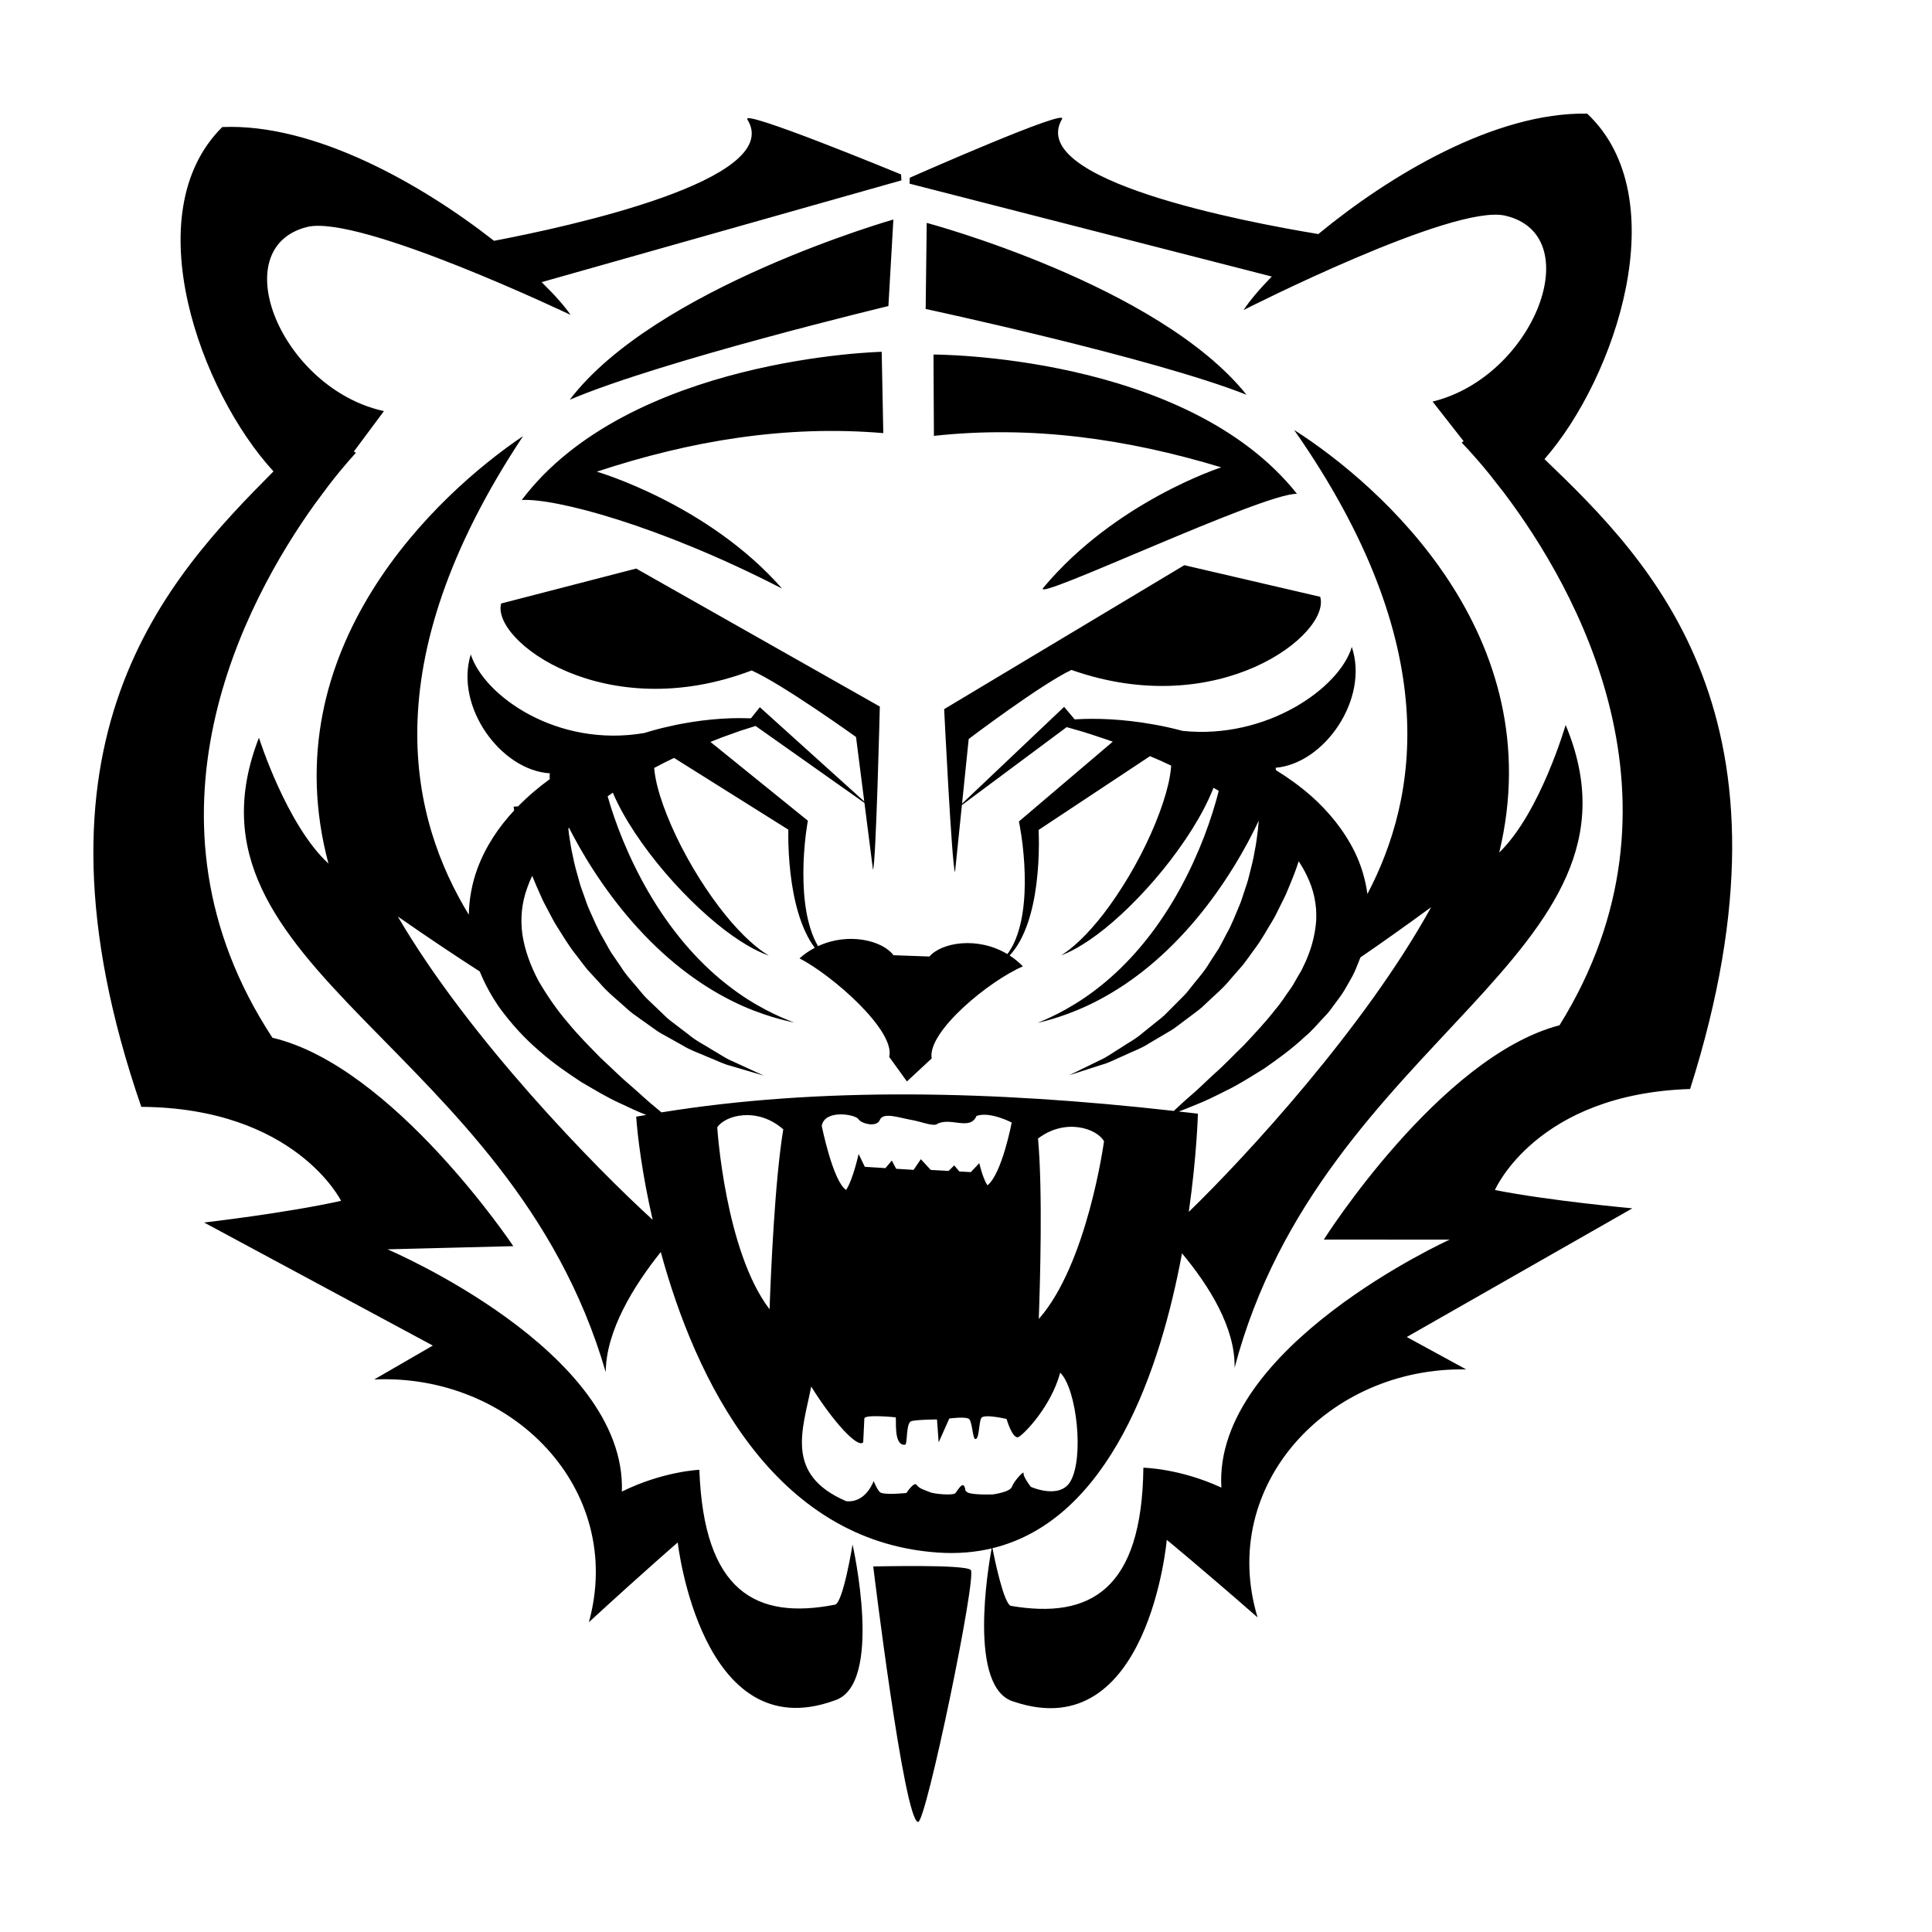 <?xml version="1.0" encoding="UTF-8"?>
<svg version="1.1" viewBox="0 0 765.33 765.33" xml:space="preserve" xmlns="http://www.w3.org/2000/svg"><defs><clipPath id="a"><path d="m0 574h574v-574h-574z"/></clipPath></defs><g transform="matrix(1.333 0 0 -1.333 0 765.33)"><g clip-path="url(#a)"><path d="m288.48 107.6c1.924-1.723-13.252-74.965-15.636-74.904-4.151 0.112-13.342 75.944-13.342 75.944 0.993-0.035 27.053 0.683 28.978-1.04m-24.468 375.59s-67.036-16.102-94.689-27.835c25.372 33.352 96.166 53.553 96.166 53.553zm-86.656-49.217s32.983-9.571 55.055-34.744c-36.596 18.857-67.503 26.92-77.36 26.323 31.94 42.365 106.97 44.042 106.97 44.042l0.47-24.163c-28.944 2.458-57.243-2.24-85.133-11.458m76.001-318.82s9.503-41.946-5.471-46.389c-39.56-14.328-46.484 46.996-46.484 46.996s-9.656-8.32-26.399-23.691c10.857 39.539-22.817 73.954-63.799 72.129l17.416 10.074-67.962 36.567s24.349 2.801 40.698 6.441c0 0-13.62 27.617-59.37 27.933-37.65 109.13 7.758 157.09 39.288 188.85-21.721 23.579-41.103 76.692-15.224 102.32 27.447 1.157 59.328-17.01 80.758-33.805 22.027 4.188 86.257 18.086 75.352 35.957-2.883 3.801 45.611-16.233 45.611-16.233l0.106-1.76-106.92-30.248c3.897-3.806 6.868-7.178 8.604-9.737 0 0-62.937 30.06-78.36 26.121-24.765-6.32-7.508-48.076 22.892-54.707l-8.933-12.012 0.609-0.386s-3.276-3.438-8.057-9.626l-4.195-5.642c-20.486-28.582-55.434-93.216-12.554-158.56 35.859-8.428 71.58-61.931 71.58-61.931l-37.388-0.944s71.087-30.148 69.647-71.991c12.226 6.04 23.025 6.474 23.025 6.474 1.311-36.153 16.802-44.676 40.318-40.08 2.385 0.466 5.212 17.875 5.212 17.875m117.07 341.68c-27.937 11.047-95.346 25.491-95.346 25.491l0.313 25.586s68.846-18.362 95.033-51.077m-7.505-21.574c-28.109 8.529-56.515 12.524-85.39 9.355l-0.125 24.168s75.047 0.174 108.02-41.393c-9.871 0.355-78.904-32.472-75.431-27.963 21.445 25.711 52.922 35.833 52.922 35.833m-75.659-304.44c-0.956 1.027 0 0-0.645 1.511-0.646 1.515-1.989-1.084-2.679-1.888-0.691-0.803-6.463-0.264-7.605 0.272-1.136 0.539-3.108 0.94-3.893 2.127-0.786 1.187-3.064-2.371-3.064-2.371s-6.978-0.743-7.934 0.284c-0.957 1.028-1.814 3.265-1.814 3.265s-2.277-6.62-8.181-5.98c-18.469 7.946-12.82 21.406-10.379 34.064 6.415-10.325 13.838-18.493 15.454-16.564l0.34 7.058c0.048 1.323 9.281 0.357 9.281 0.357 0.379-0.202-0.768-8.471 2.779-8.161 0.819 0.071 0.249 5.707 1.644 6.899 0.682 0.583 7.883 0.627 7.883 0.627l0.501-6.804 3.152 7.087s5.094 0.7 5.949-0.212c0.844-0.915 1.042-5.614 1.693-5.855 1.305-0.489 1.086 4.924 1.879 6.221 0.79 1.297 7.505-0.297 7.505-0.297s1.827-6.353 3.629-5.316c1.803 1.039 9.594 9.089 12.312 19.086 4.904-4.809 7.159-25.246 3.033-32.326-3.187-5.457-11.756-1.617-11.756-1.617s-2.372 3.065-2.168 4.051-2.903-2.381-3.457-4.015c-0.557-1.633-5.708-2.28-5.708-2.28s-6.795-0.251-7.751 0.777m-58.566 54.239c-13.252 17.357-15.546 54.069-15.546 54.069 2.338 3.608 11.917 6.191 19.618-0.596-2.542-15.464-3.688-42.784-4.072-53.473m-110.47 116.72c9.718-6.76 17.857-12.159 24.35-16.331 1.526-3.772 3.462-7.24 5.567-10.359 3.755-5.196 7.871-9.645 12.13-13.266 4.195-3.723 8.52-6.622 12.492-9.25 4.123-2.389 7.812-4.645 11.318-6.207 2.992-1.432 5.632-2.642 7.968-3.554-0.993-0.173-1.999-0.326-2.989-0.507 0.379-5.665 1.752-16.969 4.888-30.642-16.659 15.138-54.539 53.799-75.724 90.116m182.43-61.226s-2.905-15.284-7.219-18.659c-1.464 2.259-2.413 6.598-2.413 6.598l-2.523-2.667-3.399 0.186-1.536 1.805-1.659-1.634-5.298 0.287-2.959 3.192-2.153-3.168-5.181 0.321-1.286 2.441-1.9-2.242-6.127 0.382-1.848 3.818s-1.642-7.54-3.693-10.681c-3.887 2.351-7.261 19.017-7.261 19.017 0.844 5.048 10.039 3.417 10.885 2.029 0.807-1.319 5.424-2.616 6.391-0.23 0.97 2.382 5.816 0.609 9.105 0.038 3.29-0.566 5.746-1.74 7.573-1.46 3.956 2.616 10.075-2.072 12.051 2.606 4.021 1.399 10.45-1.979 10.45-1.979m-100.35 108.36 33.966-21.314c-0.021-1.411-0.018-2.795 0.019-4.194 0.057-1.981 0.168-3.953 0.334-5.924 0.349-3.938 0.893-7.863 1.827-11.716 0.917-3.843 2.221-7.646 4.212-11.087 0.461-0.754 0.937-1.491 1.469-2.193-1.568-0.829-3.098-1.849-4.537-3.14 9.623-4.936 28.588-21.447 26.658-29.289l5.264-7.288 0.992 0.923 6.357 5.91c-1.362 7.963 17.162 23.126 27.116 27.359-1.238 1.282-2.571 2.351-3.95 3.248 0.512 0.544 0.997 1.117 1.434 1.723 0.602 0.792 1.106 1.645 1.61 2.505 1.902 3.493 3.112 7.323 3.934 11.191 0.839 3.875 1.283 7.812 1.538 11.759 0.118 1.973 0.18 3.95 0.186 5.93 3e-3 1.398-0.028 2.782-0.085 4.193l33.107 21.927c2.054-0.853 4.151-1.799 6.293-2.814-0.062-0.899-0.199-1.933-0.372-3.046-1.04-6.269-4.363-15.193-8.739-23.581-4.366-8.424-9.782-16.412-14.599-21.771-2.391-2.697-4.618-4.736-6.278-6.052-0.825-0.669-1.508-1.151-1.988-1.459-0.47-0.322-0.725-0.493-0.725-0.493s0.281 0.116 0.811 0.335c0.534 0.21 1.312 0.547 2.268 1.043 1.927 0.966 4.598 2.56 7.584 4.794 6.011 4.434 13.209 11.414 19.552 19.228 6.344 7.827 11.893 16.411 14.963 24.167 0.035 0.086 0.063 0.169 0.095 0.254 0.519-0.301 1.037-0.613 1.557-0.923-0.486-1.933-1.112-4.175-1.904-6.647-2.737-8.675-7.545-20.101-14.388-30.386-3.392-5.151-7.275-10.002-11.355-14.164-4.066-4.177-8.335-7.643-12.231-10.302-3.912-2.645-7.426-4.51-9.945-5.69-2.522-1.188-4.019-1.759-4.019-1.759s1.562 0.329 4.26 1.121c2.698 0.785 6.517 2.097 10.932 4.175 4.4 2.086 9.372 4.97 14.307 8.668 4.942 3.682 9.843 8.153 14.299 13.053 8.973 9.782 16.052 21.181 20.532 30.187 0.498 0.994 0.961 1.954 1.4 2.884-0.064-0.768-0.136-1.586-0.214-2.462-0.274-1.93-0.471-4.139-0.978-6.509-0.381-2.404-1.039-4.949-1.742-7.661-0.295-1.377-0.82-2.709-1.262-4.115-0.493-1.384-0.865-2.864-1.475-4.265-1.215-2.801-2.297-5.827-3.909-8.631-0.762-1.427-1.482-2.908-2.301-4.334l-2.698-4.151c-1.682-2.894-3.98-5.299-5.986-7.922-0.98-1.344-2.18-2.446-3.318-3.6-1.149-1.151-2.279-2.29-3.395-3.409-1.069-1.188-2.358-2.065-3.53-3.043-1.195-0.963-2.363-1.903-3.501-2.818-2.203-1.962-4.694-3.211-6.824-4.654-2.2-1.323-4.109-2.786-6.044-3.596-1.888-0.923-3.535-1.732-4.892-2.394-2.73-1.336-4.29-2.098-4.29-2.098s1.65 0.535 4.538 1.465c1.453 0.466 3.22 1.037 5.245 1.69 2.078 0.548 4.184 1.72 6.61 2.744 2.364 1.148 5.126 2.083 7.66 3.756 1.313 0.774 2.662 1.57 4.036 2.382 1.363 0.844 2.851 1.585 4.14 2.649 1.337 1.006 2.699 2.026 4.077 3.061 1.377 1.046 2.831 2.051 4.07 3.313 2.529 2.455 5.388 4.744 7.648 7.575l3.586 4.103c1.121 1.42 2.136 2.91 3.203 4.361 2.213 2.853 3.89 5.969 5.686 8.914 0.903 1.473 1.56 3.029 2.33 4.5 0.72 1.493 1.518 2.928 2.078 4.407 1.228 2.917 2.381 5.7 3.212 8.353 0.042 0.11 0.072 0.215 0.112 0.324 0.888-1.346 1.689-2.72 2.355-4.125 2.168-4.341 3.083-8.891 2.842-13.501-0.315-4.605-1.653-9.32-3.89-13.788-0.474-1.141-1.23-2.188-1.819-3.283-0.661-1.064-1.169-2.198-1.944-3.207-1.49-2.037-2.748-4.165-4.396-6.027-3.002-3.899-6.306-7.351-9.329-10.608-3.202-3.089-6.028-6.123-8.81-8.544-2.727-2.481-5.02-4.821-7.078-6.526-2.037-1.739-3.572-3.237-4.652-4.204-0.151-0.142-0.264-0.249-0.392-0.371-26.991 3.04-53.234 4.811-78.489 4.904-25.69 0.094-50.357-1.554-73.76-5.338-0.562 0.482-1.154 0.983-1.816 1.519-2.11 1.661-4.467 3.952-7.265 6.368-2.849 2.36-5.761 5.338-9.054 8.353-3.115 3.197-6.531 6.568-9.66 10.405-3.248 3.75-6.132 7.966-8.701 12.339-2.379 4.457-4.122 9.161-4.835 13.871-0.657 4.72-0.215 9.442 1.481 14.003 0.399 1.161 0.883 2.307 1.436 3.437 0.769-1.961 1.668-3.986 2.612-6.082 0.596-1.465 1.429-2.878 2.185-4.353 0.804-1.454 1.503-2.991 2.44-4.441 1.869-2.899 3.621-5.972 5.907-8.773 1.1-1.421 2.152-2.887 3.308-4.281l3.684-4.01c2.331-2.775 5.245-4.991 7.834-7.386 1.272-1.228 2.748-2.199 4.151-3.209 1.402-1.002 2.79-1.991 4.152-2.96 1.313-1.033 2.819-1.738 4.203-2.544 1.396-0.781 2.76-1.543 4.092-2.287 2.577-1.608 5.359-2.475 7.751-3.562 2.453-0.966 4.582-2.087 6.677-2.583 2.04-0.604 3.818-1.127 5.284-1.559 2.911-0.86 4.574-1.354 4.574-1.354s-1.578 0.728-4.342 1.993c-1.372 0.629-3.036 1.395-4.948 2.275-1.955 0.762-3.901 2.176-6.132 3.444-2.163 1.39-4.685 2.578-6.936 4.485-1.16 0.885-2.353 1.796-3.571 2.724-1.195 0.954-2.506 1.798-3.604 2.959-1.141 1.091-2.301 2.202-3.476 3.325-1.165 1.124-2.395 2.199-3.407 3.515-2.07 2.574-4.427 4.926-6.178 7.771l-2.799 4.087c-0.859 1.403-1.61 2.87-2.409 4.277-1.68 2.761-2.836 5.76-4.12 8.529-0.643 1.387-1.056 2.856-1.58 4.229-0.476 1.394-1.033 2.714-1.364 4.081-0.769 2.695-1.49 5.223-1.93 7.615-0.565 2.358-0.819 4.561-1.139 6.485-0.064 0.578-0.127 1.126-0.186 1.659 0.07 0.069 0.139 0.139 0.211 0.207 0.373-0.736 0.76-1.485 1.172-2.26 4.702-8.894 12.058-20.114 21.269-29.669 4.576-4.791 9.587-9.138 14.619-12.696 5.024-3.575 10.065-6.335 14.516-8.316 4.464-1.963 8.314-3.183 11.029-3.902 2.717-0.722 4.288-1.015 4.288-1.015s-1.511 0.535-4.061 1.657c-2.547 1.12-6.108 2.9-10.083 5.446-3.962 2.563-8.313 5.921-12.483 9.998-4.179 4.058-8.179 8.81-11.7 13.877-7.09 10.111-12.18 21.418-15.133 30.022-0.796 2.292-1.444 4.388-1.96 6.224 0.513 0.355 1.026 0.713 1.541 1.059 3.264-7.671 9.013-16.107 15.543-23.767 6.535-7.655 13.902-14.455 20.019-18.738 3.042-2.158 5.751-3.686 7.7-4.604 0.97-0.475 1.752-0.791 2.293-0.988 0.535-0.204 0.821-0.318 0.821-0.318s-0.258 0.168-0.741 0.48c-0.485 0.295-1.179 0.76-2.022 1.409-1.691 1.273-3.969 3.258-6.423 5.894-4.949 5.236-10.562 13.092-15.133 21.403-4.581 8.279-8.123 17.117-9.316 23.359-0.217 1.185-0.39 2.28-0.463 3.22 2.002 1.076 3.972 2.078 5.907 2.992m224.99-44.362c-19.695-35.762-55.078-74.129-72.019-90.551 2.417 16.963 2.713 29.188 2.713 29.188-1.897 0.228-3.782 0.433-5.673 0.65 1.319 0.51 3.095 1.155 5.249 2.081 2.552 0.991 5.517 2.442 8.917 4.174 3.457 1.634 7.082 3.975 11.132 6.461 3.896 2.714 8.131 5.722 12.222 9.557 2.161 1.759 3.997 4.076 6.072 6.224 1.066 1.05 1.917 2.369 2.858 3.606 0.896 1.286 1.921 2.471 2.73 3.891 0.814 1.408 1.655 2.83 2.446 4.294 0.813 1.45 1.353 3.124 2.032 4.709 0.117 0.262 0.218 0.531 0.323 0.799 5.852 4.013 12.861 8.953 20.998 14.917m-116.82-68.747c8.168 6.215 17.538 2.951 19.609-0.815 0 0-4.922-36.454-19.383-52.812 0.383 10.688 1.199 38.017-0.226 53.627m193.78 14.713c34.939 109.99-11.104 156.34-43.275 187.19 21.131 24.109 39.197 77.682 12.694 102.67-27.467 0.48-58.889-18.467-79.9-35.786-22.125 3.644-86.677 15.955-76.215 34.089 2.787 3.871-45.198-17.352-45.198-17.352l-0.062-1.762 107.64-27.601c-3.804-3.901-6.691-7.347-8.364-9.946 0 0 62.176 31.601 77.692 28.046 24.914-5.71 8.691-47.879-21.535-55.26l9.226-11.784-0.598-0.402s3.355-3.353 8.281-9.413l4.344-5.548c21.182-28.07 57.712-91.821 16.459-158.2-35.643-9.309-70.033-63.681-70.033-63.681l37.402-0.017s-70.323-31.897-67.852-73.69c-12.372 5.738-23.178 5.908-23.178 5.908-0.418-36.177-15.694-45.076-39.317-41.064-2.131 0.359-4.939 14.101-5.536 17.142 34.935 8.489 49.928 53.174 56.335 87.632 8.105-9.721 15.888-22.179 15.622-34.013 25.95 98.298 126.88 122.77 98.38 191.03 0 0-7.532-26.104-19.73-37.91 15.502 64.436-35.17 109.11-60.952 125.58 44.908-64.25 36.751-109.36 21.777-137.9-0.592 4.375-1.895 8.673-3.788 12.541-3.272 6.604-7.877 12.087-12.882 16.543-3.374 2.969-6.925 5.504-10.525 7.725-0.012 0.238-0.03 0.471-0.06 0.701 14.522 1.242 27.799 20.474 22.618 35.906-3.584-12.148-25.252-27.564-50.279-24.947-2.971 0.787-5.858 1.451-8.624 1.91-4.672 0.857-8.997 1.3-12.826 1.523-3.836 0.212-7.156 0.183-9.927 0.023-0.249-6e-3 -0.465-0.023-0.704-0.034l-3.13 3.721-30.335-28.768 1.976 19.219s21.434 16.22 30.528 20.526c43.8-15.475 77.17 10.687 73.928 21.727l-40.376 9.395-71.374-42.781s2.292-46.751 3.225-48.44l2.049 19.93 31.129 23.163c0.85-0.235 1.759-0.494 2.766-0.783 2.541-0.677 5.625-1.737 9.091-2.892 0.599-0.207 1.224-0.428 1.844-0.647l-26.531-22.559-1.355-1.152 0.27-1.436c0.333-1.758 0.603-3.678 0.822-5.538 0.219-1.88 0.386-3.767 0.5-5.658 0.209-3.778 0.236-7.579-0.119-11.344-0.337-3.761-1.045-7.502-2.444-11.01-0.371-0.861-0.751-1.729-1.228-2.541-0.364-0.655-0.779-1.285-1.23-1.888-8.858 5.33-19.602 3.454-23.161-0.718l-10.687 0.384c-3.178 4.316-13.355 6.947-22.42 2.695-0.45 0.753-0.829 1.547-1.197 2.338-1.481 3.471-2.282 7.196-2.714 10.948-0.446 3.751-0.512 7.553-0.397 11.336 0.068 1.891 0.189 3.785 0.361 5.666 0.174 1.867 0.395 3.793 0.685 5.557l0.234 1.44-1.383 1.12-27.56 22.287c0.618 0.245 1.24 0.493 1.835 0.724 1.698 0.731 3.34 1.208 4.838 1.792 1.508 0.583 2.896 1.031 4.162 1.413 0.93 0.3 1.775 0.567 2.572 0.815l32.355-22.861 2.539-19.875c0.893 1.712 2.03 48.506 2.03 48.506l-72.408 41.007-40.13-10.386c-2.97-11.116 31.035-36.448 74.44-19.898 9.196-4.081 31.026-19.769 31.026-19.769l2.448-19.16-31.033 28.009-2.638-3.296c-0.515 0.017-1.042 0.03-1.616 0.024-2.787 0.075-6.122-8e-3 -9.965-0.377-3.836-0.371-8.169-0.989-12.82-2.081-2.357-0.505-4.783-1.161-7.275-1.932-25.797-4.452-47.594 10.94-51.591 23.352-4.801-15.553 8.95-34.453 23.499-35.334-0.047-0.429-0.074-0.867-0.052-1.31 0.012-0.118 0.022-0.246 0.033-0.379 3e-3 -0.011 3e-3 -0.028 7e-3 -0.042-3.263-2.368-6.446-5.043-9.428-8.096l-1.324-0.079s0.058-0.404 0.162-1.136c-4.513-4.824-8.503-10.662-10.985-17.452-1.555-4.285-2.409-8.929-2.496-13.533-16.932 27.847-29.212 73.843 16.129 142.24-25.369-17.098-74.925-63.011-57.837-127.04-12.484 11.497-20.658 37.41-20.658 37.41-26.807-68.941 74.696-90.915 103.06-188.55 0.074 12.313 8.27 25.589 16.355 35.708 10.226-37.558 33.294-85.957 82.346-89.315 5.743-0.395 11.056 0.062 15.979 1.23-0.986-5.289-7.245-41.806 6.739-45.583 39.901-13.347 45.309 48.131 45.309 48.131s9.859-8.079 26.975-23.036c-11.828 39.259 20.989 74.491 62.004 73.681l-17.659 9.636 67.042 38.237s-24.418 2.201-40.847 5.439c0 0 12.277 28.574 58.007 30.022"/></g></g></svg>
